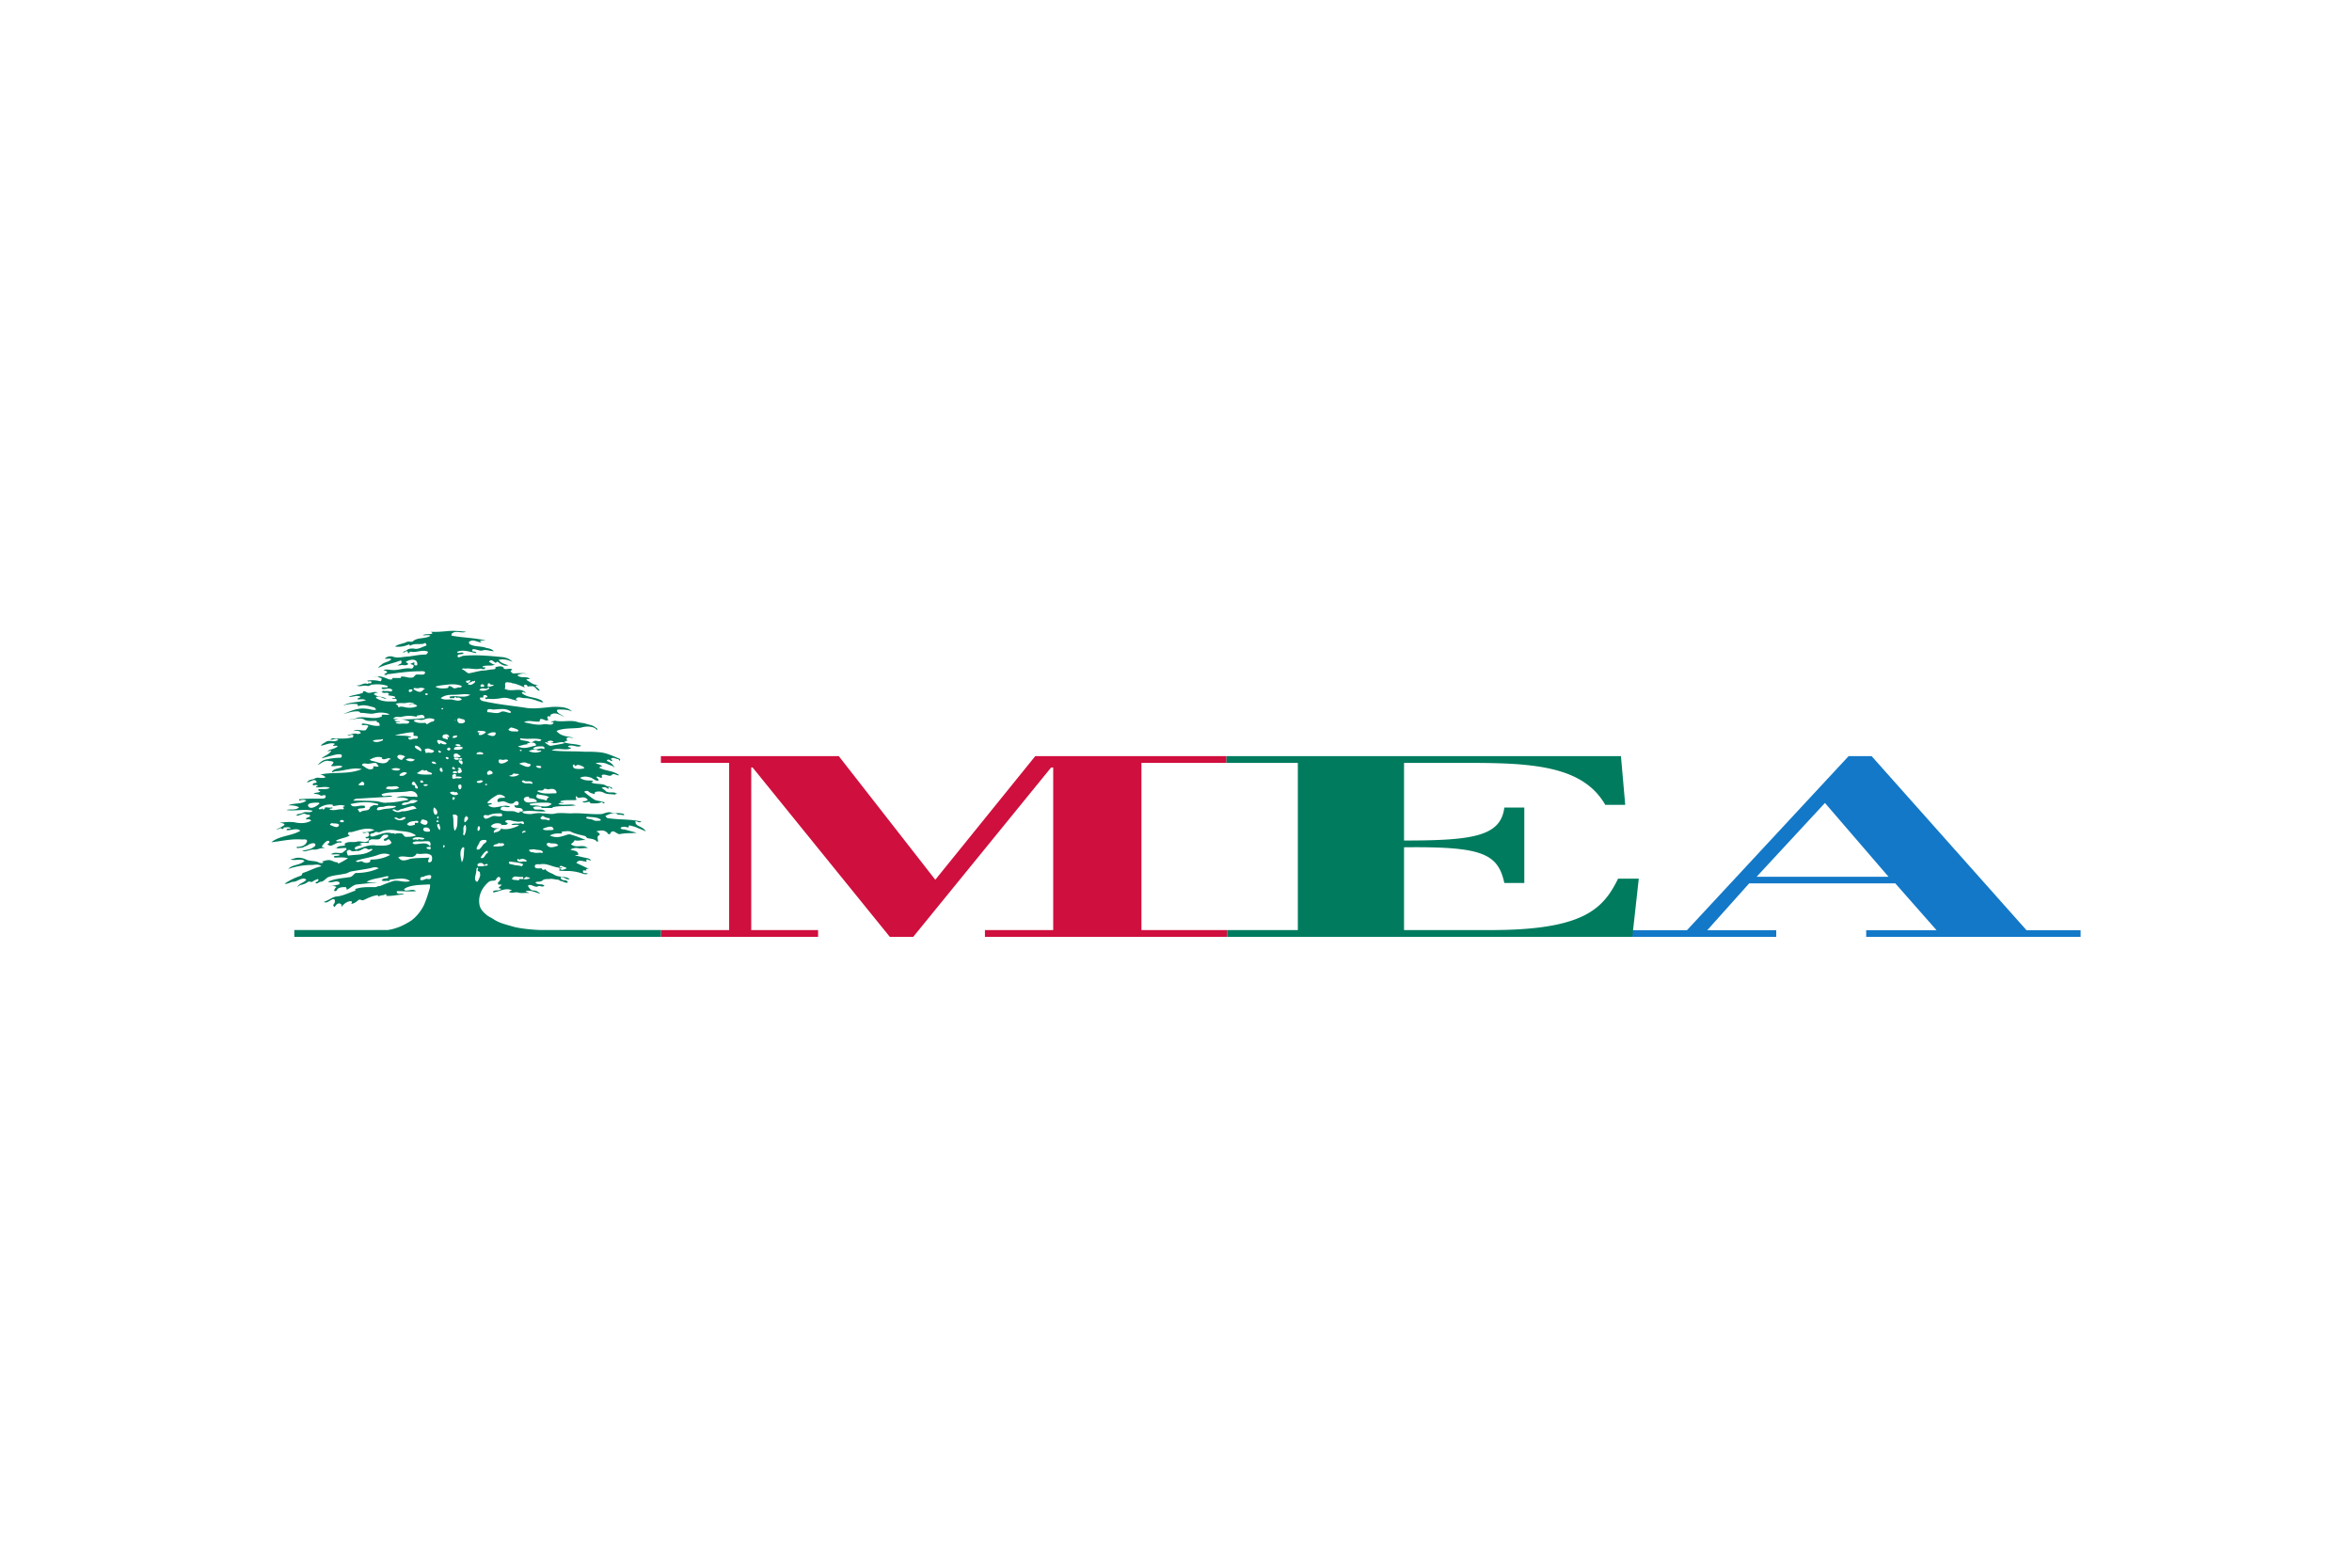 <svg xmlns="http://www.w3.org/2000/svg" height="800" width="1200" version="1.0" viewBox="-90 -25.373 780 152.237"><path d="M288.537 99.247h28.384v2.243h-80.283v-2.243h22.639V45.318h-.69L212.86 101.49h-7.775l-45.5-56.172h-.456v53.93h22.178v2.242h-52.131v-2.243h22.635V43.792h-22.635v-2.24h58.992l32.006 41.006 33.153-41.005h63.413v2.239h-28.202z" fill="#cf0f3d"/><path d="M451.28 101.488v-2.192h18.172L523.06 41.55h7.628l51.364 57.745H600v2.192h-71.11v-2.192h23.333L538.54 83.76h-48.455l-13.9 15.535h22.876v2.192zm41.273-19.92h43.744l-21.086-24.483z" fill="#1378c7"/><path d="M375.627 43.793v25.754c22.709 0 32.072-1.344 33.257-10.947h6.625v25.037h-6.625c-2.126-9.96-7.705-12.118-33.257-11.85v27.462h28.64c30.755 0 37.372-6.911 42.346-17.053h6.857l-2.131 19.292H316.933v-2.24h23.472V43.794h-23.666V41.55h130.819l1.418 16.155h-6.62c-4.971-8.616-13.959-11.936-26.022-13.195-5.908-.627-12.772-.717-20.578-.717H370.68zM89.15 99.237c-4.183-.159-7.646-.744-8.73-1.062-2.453-.736-4.859-1.181-7.055-2.738-.411-.225-.547-.307-.946-.527-.193 0-.457-.364-.65-.364-1.403-1.108-2.608-2.224-2.805-4.006-.298-2.185.438-4.246 1.762-5.896h.012a8.535 8.535 0 011.422-1.426c.612-.453 1.406-.232 2.003-.453.39 0 .6-1.337 1.398-1.12.802.45.213 1.34-.403 1.79v.666c.364.132.79.024 1.205.058-.387.651-.763.663-1 1.054 0 .217.803.217.803.434-.605.674-1.794.233-2.6.674v.45c1.995-.221 4.196-1.779 6.198-.67 0 0-.6.22-1.007.449 1.007.658 2.007 0 2.999.22 1.2.438 2.398 0 3.606.217-.197-.437-.806-.216-1.01-.666 1.607-.441 3.207.45 4.803.887-.6-.658-1.399-1.108-2.394-1.108-.605 0-1.205-.67-1.596-1.34v-.132c0-.174.027-.306.197-.306.5-.124 1.058.109 1.592.306.516.194 1.012.353 1.403.132.747-.407 1.329.352 2.045-.116h.023c.043-.043.086-.066.132-.101-.798-.891-2.2 0-2.998-1.108.798-.45 1.596 0 2.398-.67.403-.45 1.402-.45 2.192-.45 1.004-.22 2.01.23 3.003.23.197 0 .608.44.802.44.798 0 1.596.884 2.394.45 0-.217-.392-.45-.593-.67-.612 0-1.399 0-1.801-.67 0-.221 0-.45.197-.45.992 0 1.805 1.12 2.801.67-1.596-1.107-3.39-.441-5.001-1.328-.996-.67-2.394-.887-3.2-2.007-.194.45-.597.232-.794.232-.198 0-.198-.449-.395-.449-1.008 0-2.205.217-2.205-.67 0-.891 1.197-.659 1.798-.659 2.204-.449 3.998.891 6.194 1.108.213 0 .213.438.213.67 0 .438-.41.217-.608.217 1 .221 2.189.221 3.196.221 1.402 0 2.999.221 4.4.667.807.22 1.597.67 2.403.22-.608-.437-1.798.229-1.596-.887 0-.438.79 0 1.189-.22l-.201-.218c.201-.449.608-.232 1.007-.232-1.399-.655-2.801-1.329-4.203-1.995.801-1.34 2.208-.438 3.397-.438 0 0 0-.45-.201-.45.41-.67 1.007.218 1.6 0-.198-.452-.593-.452-.992-.67-1.403-.22-2.801-.67-4.2-.886.202-.442 1.197.216 1-.67-.407-1.109-1.81-.892-2.603-1.33.794-.449 1.805-.666 2.603-.449.995.229 2.2-.217 3.2 0-1.596-1.557-3.804.229-5.602-1.329.399-.445 1.003-.666 1.2-1.336 1.202.438 2.604-.22 3.794 0-1.511-.62-3.007-1.255-4.51-1.69-.093-.03-.186-.065-.283-.092-.623-.275-1.247-.116-1.867.093-.372.12-.76.279-1.131.352-1.402.45-2.805.45-4.203-.22.085-.05.19-.097.275-.132a5.659 5.659 0 012.328-.535h1.197c.403 0 0-.662.403-.662.802 0 1.794-.229 2.596 0 1.123.62 2.351.914 3.533 1.197.495.104.984.228 1.464.352.198.233.399.45.608.667 1.19.232 2.394.232 3.192 1.108.198.232.395 0 .395-.217-.19-1.035-.371-1.5.423-1.91l.178-.093c-.194-.666-.6-.883-1.205-1.104 1.402-.45 3.014-.666 4.006.89h.604c0-.452.403-.67.6-.89 1-.229 1.6.89 2.6.89 1.995-.452 3.793-.228 5.582-.452-1.379-.438-2.587-.667-3.986-1.104-.41 0-1.003 0-1.402-.454.6-.654 1.801-.437 2.394-.217.407.217.407-.887.604-.67 1.011.233 2.003.45 2.8.887.605.233 1.802.67 2.596 1.12-.794-1.774-3.393-1.557-3.393-3.115-.202-.868 1.336.608 1.952-.163-3.78-.898-7.562-.542-11.35-1.173-.202-.221-.4-.438-.593-.659 1.185-.67 2.394-1.12 3.599-.89.197.22.383.22.589.44.802 0 1.2 0 2.01.218v-.438c-1.402-.45-2.804-.22-4.199-.45-1.007-.437-2.212.23-3.204.45-3.405.22-6.799-.45-10.196-.22-1.596 0-3.2-.23-4.993 0-1.403.44-2.999 0-4.401 0-1.205-.23-2.6 0-3.8.22-.992 0-2.003 0-2.794-.45-.205-.216 0-.437.19-.437 2.603-.45 5.001.22 7.395 0-.991-.891-2.394-.45-3.59-.67-.202 0-.404-.45-.597-.667.798-.453 1.793-.224 2.588-.224.213 0 .213.224.213.441h3.792l-.201-.217c2.607-.662 5.195-.224 7.802-.662-1.805-.666-4.01.209-5.803-.45.608-.449 1.204-.449 1.793-.216-.193-.45-.991-.233-1.185-.67 1.79-.67 3.591-.218 5.389-.45 0-.438-.396-.891 0-1.329.197.438.604.659.801.659 1.205-.221 2.197-.438 3.003.67-.608.45-1.205.45-1.798.45.593.886 1.6 0 2.394.22.198 0 .198.217.198.45 1.197 0 2.595.216 3.8-.45.198 0 .6.887.992.217-1.19-.655-2.592-.438-3.595-1.108-1-.67-2.189-1.557-3.196-2.444.399-.45 1.205-.45 1.604 0 .592.45 1 .45 1.592.67.403.217.205-.67.597-.67.801-.221 1.809-.221 2.607.217 1.197.67 2.398.453 3.8.67.198 0 .198-.217.403-.438 0 .256.201.213.368.22-1.174-.995-2.65-.053-3.773-.89-.407-.45-.798-.67-1.399-1.12.798-.437 1.596-.217 2.197.45 0-.213 0-.667.193-.667.411 0 .814.667 1.21.454-.601-.891-1.6-.454-2.395-1.124-1.402-.658-3.211-.22-4.61-.887 0-.22.21-.22.407-.22.193-.218 0-.439-.198-.439-1.398 0-2.8 0-4.005-.89 1.204-.667 2.607-.446 3.796 0 .407.22 1.007.658 1.596.89.21 0 .81.221.81-.232-.206-.217-.403-.659-.81-.887.604-.655 1.402.67 2.007 0-.198-.217-.198-.438-.198-.655.992-.674 2.592.655 3.204 0 .984-.906 1.6.217 2.6 0-.849-.674-1.771-1.01-2.709-1.267-1.293-.34-2.63-.55-3.893-1.193.194-.438.6-.438.996-.438-.605-.67-1.403-.67-2.204-1.107a6.988 6.988 0 012.998 0c.806.216 1.6.658 2.41.887.39.22.786.441.999.887-.608-1.337-1.402-1.991-2.603-2.445-.202-.228 0-.449.201-.449.391-.22.802.22 1.205.45.198 0 .395-.23.198-.45-.198 0-.403-.22-.403-.22.794-.888 1.6 0 2.394 0 .197 0 .41.44.608.67 0-.23 0-.45.194-.67-2.19-.888-4.397-1.996-6.602-2.228-1.793-.217-3.59-.217-5.392-.217-3.591-.221-7.194 0-10.793-.438 2-1.12 4.4.217 6.396-.666-.201-.454-.81-.225-1.003-.674 1.402-.888 3.196.674 4.4-.217-1.793-.67-3.796-.45-5.605-1.112.33-.457.724-.539 1.131-.523-.236-.236-.659-.64-.124-1.035.604-.228 1.402.221 2.007 0-2.007-.445-4.203-.445-5.606-2.223 2.592-1.108 5.393-.67 8.197-1.108a6.69 6.69 0 014.196 0c.403.217.794.438 1.003.887.395-.67-.209-.67-.406-.887-.992-.887-2.19-.887-3.394-1.34-.79-.217-1.596-.217-2.394-.438-2.402-.887-4.808 0-7.395-.45-.407-.22-1.004.217-1.6.217.197.454.991 0 .794.454-.597 1.108-1.995.217-3.192.437-2.197.45-4.401-.22-6.598-.658 1.6-.887 3.394 0 5.2-.233-.21-.217.387-.437 0-.654.995-.667 1.789.654 2.788.217.206-.217-.39-.667-.193-1.12.193-.438.592 0 .991-.217v-.438c1.612-1.12 3.014 0 4.595.655-.787-.655-1.794-.887-2.386-1.774-.206-.438.197-.659.395-.659 1.6 0 3.196 0 4.598.659-1.6-1.55-3.99-1.55-6.198-1.55-3.192.221-6.598.891-9.79.221-4.811-.666-9.208-1.12-13.988-2.224-.214-.22-.613-.453-.613-.67 0-.89 1.008 0 1.205-.67l-.197-.22c.403-.439.991-.439 1.398 0 .202.22 0 .449-.21.449h-.394c-.198.89.806.441 1 .441 1.402.217 2.998 0 4.4-.22 1.798-.45 3.595.67 5.393.89-.198-.22-.795-.22-.597-.67.597-.89 1.798-.22 2.603-.22 1.6 0 3.192.437 4.99 1.107.403 0 .81.45 1.205.233.6 0-.198-.233-.198-.45-2.2-1.34-4.594-.89-6.601-2.448-.201-.22 0-.438.205-.438.4-.228.597.438.988.217-1.793-2.006-4.792 0-6.996-1.336.407-.67 0-1.33.213-1.778.194-.67 1.19-.217 1.991-.217.205.217.4.217.597.217 1.402.232 2.6.887 3.804 1.34.391.217-.198-.232-.198-.453 0-.217.198-.438.392-.438.402 0 .813.22.813.659.786-.221 1.596-.221 2.189 0 .6.449 1.007 1.336 1.805 1.336-.21-.666-.798-.887-1.205-1.336-.197-.221 0-.438.194-.438h1.011c-.604 0-1.011-.221-1.402-.221-1.209-.217-2.003-1.12-3.003-1.557.198-.45.806-.217 1.197-.45-1.197-.887-2.998 0-4.195-1.108 1.197-.666 2.204-.666 3.41-.45-1.415-.433-2.604-.216-4.007-.216-.592.217-1.197 0-1.6-.67-.197-.438.795-.221.403-.659-.813-.45-1.805.221-2.804-.228l.197-.221c-.991-.891-1.999-.442-2.994-.221.6.442-.202.442-.202.67-1.398 0-2.8.438-4.187.438-1.414.22-3.014.674-4.2.891-.806 0-1.402-1.108-2.41-1.329.202-.45.81-.228 1.201-.228 1.6-.221 3.406.449 5.002 0 .407 0 1.398.666 1.596-.442-.391 0-.794.22-.996-.22 1.39-.667 2.805 0 4.196-.667-.798 0-1.391-.67-2.003-.891.612-1.104 1.406-.229 2.003.22.39.233.6-.449.995-.22 1.008.89 2.197 1.557 3.402 1.108-1.205-.434-2.394-.655-3.196-1.774 1.596-.438 3.196 0 4.594.666-.794-.883-1.797-1.337-2.998-1.557-4.595-.45-8.996-.888-13.393-.45-.402 0-1.6.903-1.797.233-.198-1.12 1.395-.454 1.991-1.12-.786-.655-1.793.45-2.189-.438 1.995-.89 4.196 0 6.392.438-.193-.887-1.204-.22-1.402-.887 0-.22.198-.442.41-.442.992 0 2.19.674 2.995.442 1.193-.442 2.596.232 3.793.232-.806-.902-1.798-.902-2.6-1.123-1.793-.67-3.792-.217-5.586-1.325l.194-.232c-.194 0-.391-.217-.391-.217 1.383-1.558 3.192.217 4.59 0-.407 0-.6-.221-.806-.438.613-.453 1.205 0 1.802-.233C67.368 2.3 63.76 2.3 59.976 1.63c-.403 0-.205-.438-.205-.658 1.402-1.337 3.204 0 4.8-.67C62.576.08 60.368-.115 58.373.08c-1.806.166-3.611.333-5.412.217.003 0 .007.003.011.003 0 .221.798.454.194.67-.992.221-1.991 0-2.983.438.794.221 1.798-.217 2.592.221-1.798 1.12-4.204.45-5.803 1.79-.392.438-1.403 0-1.992.217-1.2.67-2.8.67-4.001 1.561 1.596.217 2.994 0 4.59-.674.213 0 .41.438.41.438 1.403-.887 2.79-.438 4.386-.655.213-.232.612 0 .612-.45.198.45.806.888.198 1.105-1.403.453-2.604 1.34-3.99.89-.605 0-1.205 0-1.81.23-.395.22-.798.673-1.402.673.198.217-.794.434-.194.434.392 0 .605-.434 1.201-.434.395 0 .198.884.59.655.212-.438.805-.655 1.01-.438 1.79.217 3.785-.89 5.4 0 0 0-.406.887-.805.887-1.995 0-3.99.438-5.8.67-1.596 0-3.397.67-5.194 0-1.004-.232-1.794 0-2.6.67.806.222 1.596-.232 2.204.222-.802.883-2.006.883-2.998 1.557-.41.434-1 .655-1.402 1.325 2.394-1.108 5-1.546 7.403-2.448.39-.217.592.902 0 1.123-.341 0-.67.45-1 .476.728.105 1.457-.244 2.185-.042.41 0 1.205 0 1.402-.434 0-.22-.6-.453-.798-.674 1.205-.883 3.994-1.337 3.793.89 0 .439-.593.218-.79.218-.395-.217 0-.655-.198-.887-.41-.221-.802.453-1.205.232 0 .655 1.205.221 1.008 1.104-.213.221-.407.663-.605.663-2.41-.442-4.4.666-6.597.449-.806 0-2.204-.45-2.8.217.398 0 .99 0 1.204.45 0 .441-.806.441-1.007.89.201 0 .399 0 .596.217.41-.45 1.007-.45 1.403-.45 3.196-.433 6.403-.886 9.6-.886.6 0 1.998-.221 1.998.453-.201 1.104-1.797.434-3.006.666-.391.217-.786.887-1 .887-1.402.438-2.587-.449-3.99-.22 0 .22 0 .441-.193.441h-2.805l.198.217c-.198.45-.802.233-1.198.233-1.603-.67-3.196-1.34-5-.891.402 0 1.01-.229 1.402 0 .402.22.592.441.991.441.41.217 0 1.104-.193 1.104-1.596-.437-2.999-.437-4.401-.217.41.67 1.205-.22 1.402.454 0 .883-.992 0-1.205.666-1.189-.666-2.394.655-3.784.438 1.197.67 2.398-.221 3.784.217.407 0 .802-.217 1.205-.438 1.81-.217 3.603-.217 5.4.438 0 0 0 .453-.197.453h-1.6c-.21 0-.21.438-.21.438 1.202.453 2.406-.67 3.604.453-.198.213-.396.666-.802.438-.795-.225-1.6 0-2.394-.225 0 .453-.609.225-.407.453.604.438 1.398.217 2.006.217 0 .221.795.221.194.67a.292.292 0 01-.194.097c.756.314 1.662.16 2.395.562.209.229 0 .45-.202.45h-.794c.403.67 1.402-.221 1.6.67 0 .22-.198.437-.395.437-2.205 0-4.401.233-6.408-1.108-.193-.22 0-.449.213-.449 1.19-.22 1.992.67 3.18.67-1.188-.89-2.998-.441-4.19-1.55.402-.449.797-.449 1.402-.449-1.201-.67-2.2.221-3.406 0-.592-.217-.991-.67-1.596-.445v.445c-1.6.67-3.2.67-4.796 1.329 1.399.229 2.608-.659 3.998 0-.193.45-1 .229-1 .887 1 0 1.798-.217 2.802.233-2.406.887-5.207.437-7.593 1.778 1.6-.454 2.998-.67 4.594-.454.395 0 .198.67.395.67 2.007-.67 3.603 0 5.4.45.202.22.404.438.597.67-.991.438-2.196-.232-3.196-.232-2.8-.438-5.195.67-7.79 1.778 1.6-.438 3.39-1.108 5.187-.887.21 0 .604.666.798.45 1.402 0 2.805.437 4.203.216 1.805-.434 3.398-.434 5.195.22-.79.45-1.797 0-2.6.233 0 0 0 .438.21.438-2.603 1.337-5.203 0-8.004.453-1.193.434-2.196.667-3.39.667 1.79.217 3.797-.903 5.397 0 .992.654 2.588.437 3.99.437.213 0 .213.217.213.45.794 0 .794.438.984 1.108-1.995.437-3.785-.67-5.795-.67-.198 0-.198.453-.198.453.806.217 1.6-.233 2.208.438-.41.449-.608 1.107-1.01 1.336-1.403.22-2.596-.45-3.999.22 1.012 0 2.209-.22 2.402.667.194.442-.604 0-.802.442-1.193-.659-2.394.217-3.595.217.593.453 1.201-.217 1.798 0 .197 0 .197.232.197.453-.197.217-.197.445-.39.445-.613 0-1.206.221-1.806.221-1.596.221-3.39 0-4.99 0 0 .438-.604.221-.406.438.801.233 1.793-.659 2.595 0-1.197 1.12-2.793 0-3.998.67-.596.45-1.398.67-1.793 1.34 1.596-.22 2.998-1.111 4.594-.67 0 .45-.597.45-.597.67.4.218 1.205-.22 1.596.218-.999.89-2.397.89-3.39 1.557.597.22 1.4-.438 1.19 0-.593 1.108-2.196 1.561-3.2 2.448.806-.22 1.6-.453 2.41-.67 1.2-.217 2.6-.887 3.982-.67.608.232.41.887 0 1.12-1.79 0-3.39.22-5.187.658-.794.22-1.801.903-2.406 1.778 1.201-.658 2.406-1.778 3.808-1.329.396 0 1.197 0 1.391.454 0 .433-.995 1.104-.798 1.104 1.201.441 2.603-.45 3.8.22-.91.818-2.65.512-3.409 1.631-.07.105-.135.233-.182.36.376-.127.744-.263 1.116-.36.229-.034.445-.073.682-.073 2.8-.221 5.388-1.337 8.19-.67a13.61 13.61 0 01-2.403.743c-3.811.833-7.705.229-11.486 1.085.694-.035 1.298.341 1.895.837-1.201.67-2.604-.217-3.595.45-.806.437-1.992.22-2.6 1.328 1.197-.22 2.6-1.55 3.196-.22.198.673-1.596 0-1.19 1.107 0 .233 1.19-.434 1.585.233 0 .217-.589 0-.589.437 1.597.217 3.193-.437 4.595.217-1.205.67-2.603.237-3.796.45v.441c.197.229.798 0 .6.229-.403.67-1.604.22-2.212.89.813 0 1.402 0 2.212.439.391.449 1.596-.438 1.794.228.197 1.108-1.403.891-2.197.891-2.204 0-4.4 0-6.601.217v.453c.802-.232 1.596-.453 2.398 0-1.794 1.325-3.983.655-5.997 1.554 1.205 0 2.41 0 3.599.662-1.19 1.116-2.79.446-4.192.887 2.79.45 5.788-.441 8.589.229 0 .442-.4.22-.597.442-.802.217-1.6-.221-2.402.217-.596.228-1.189.449-1.793.449-.206.22-.403.438-.794.438 1.189.453 2.192-.887 3.39-.438.6.438 1.6 0 1.402.67 0 .438-1 .22-1.403 1.108.6 0 1.403-.22 1.798.434-1.6.89-3.196.89-4.796.674-1.794-.438-3.8-.22-5.594 0 .589.217 1.2 0 1.596.67-.798.667-1.798 1.104-2.8 1.558.603 0 1.002-.221 1.401-.454.194 0 .6.454 1.004.233 0-.233 0-.45.194-.45.805 0 1.603-.22 2.208.217-.411.454-1.205-.217-1.403.67 1.403.221 3.394-.887 4.599.221-1.159.694-2.43 1.085-3.723 1.426-2.053.554-4.157.995-5.877 2.36.604 0 1.596-.233 2.003-.233 2.805-.438 5.392-.876 8.193-.659.593 0 1.798-.217 1.6.659-.403 1.34-1.801 1.786-3.401 1.786 0 0 0 .441.197.441.81-.217 1.604 0 2.197-.441.604-.229 1.205-.446 1.81-.888.592-.228 1.204-.445 1.797-.228.197.228.197.45.197.67-1.197 1.337-2.797 1.337-4.397 1.774 1.197.454 2.402-.437 3.789-.437 1.205.22 2.212-.667 3.607-.45-.198-.441-1.004-.217-.802-.67.406-.659 1.809-2.433 2.405-1.557.396.453-.81.898-.596.898 1.398 1.558 2.785-1.115 4.594-.445v-.453c-.604-.217-1.205.232-1.809-.217 1.403-.891 3.212-.891 4.61-1.778.097 0-.042-.05-.217-.132-.174-.093-.383-.194-.383-.306 0-.891.786-.67 1.193-.67 2.603-.67 5.195-1.778 7.597-.67-1.403.449-2.6.887-4.002.67.608.883 2.01-.67 2.204.67a.756.756 0 01.02.306c-.078.484-.71.763-1.225.585.206 1.104 1.403 0 1.205.666 0 .217-.407.876-.604.876-.992.453-2.197-.217-3.196 0-1.403.453-2.805-.217-4.203.67-.198.228 0 .45.213.45-1.008.666-2.205 0-2.999 1.107h-.608c1.402.229 2.6-.217 3.998 0l-.198.229.198.22c-.604.221-.996.892-1.596 1.109-1.205.22-2.402-.438-3.603.449 1.003.22 2.007-.229 2.999.22-.6.438-1.403.222-1.996.438 0 .233 0 .45.198.45 1.402 0 3.002-.217 4.405.22-1.011.67-2.2 1.337-3.208 1.775 0 0-.198-.438-.391-.438-.806 0-1.403-.45-2.204-.666-.992-.217-2 .217-3.003.45.202 0 .608 0 .608.216-.197.438-.801.221-1.204.221-1.399-.887-2.999-.438-4.401-1.104-1.395-.674-2.999-.891-4.393-.236 0 0-1.004 0-.597.236 1.403.434 3.196-.453 4.401.434-1.6 1.553-4.006 1.12-5.408 2.665 2.607-.887 5.195-1.329 7.802-1.329 1 0 2.2-.45 3.192.442-2.192.45-3.99 1.557-6.194 2.224-.198.22-.198.67-.597.89-2.006.667-3.804 1.558-5.4 2.662 1.003.232 2.007-.65 2.998-.65 1.197 0 2.999-1.79 4.196-.675-.674.95-2.1 1.085-2.747 2.084-.112.17-.186.364-.252.585.117-.255.291-.43.492-.585.167-.112.341-.209.516-.306.991-.22 1.793-.453 2.591-1.104.407-.232 1 .217 1.399 0 .604-.453 1.208-.674 1.797-.902.21 0 .21.228.21.449-.21.453-.799.453-1.004.887.597.45 1.201-.434 1.802-.434.999 0 1.793-1.344 2.603-1.573 1.793-.658 3.591-.658 5.385-1.108.604 0 1.204-.437 1.797-.666 2.208-.442 4.203-.659 6.404-1.108 1.007-.22 2.003-.67 2.998 0-2.398 1.108-4.99 1.554-7.593 1.554-.608.22-1.003 1.111-1.809 1.328-2.592.45-4.99.45-7.384 1.573 1.201.65 2.588-.674 3.793.217 0 .217 0 .666-.198.666-.883.272-1.685.38-2.518.527-.48.097-.968.194-1.487.364 1.007-.232 2.2-.67 3.211 0-.407.221-.608.655-.806 1.108 0 .221.4.221.593.221.41-.22.41-.674.802-.89.794-.439 1.608-.439 2.41-.439.193 0 .39.438.39.888.702-.264 1.341-.826 2.015-1.252.492-.294 1.008-.527 1.585-.527 2.204-.232 4.195-.449 6.407-.666-1.204-.217-2.212.217-3.409-.217 2.007-1.123 4.203-1.123 6.392-1.79.41 0 1.007-.22.802.217-.194.9-1.596 0-2.2 1.12.802.453 1.596 0 2.405.22.194 0 .194-.44.396-.44 2.204-.23 4.792-.9 6.6.44-1.808.667-3.8-.44-5.593 0-1.426.485-2.75.958-4.331 1.655l-.442.004c-.337.104-.678.228-1.026.348h-1.403c-1.797 0-3.599 0-5.392.655 0 0 0 .453.197.453-1.995.67-4.195 1.775-6.194 1.995-1.403 0-2.797 1.34-4.401 1.779.992.666 1.801-.438 2.998-.891.194 0 .4 0 .597.22.201.67 0 1.12-.403 1.573-.194.434.205.655.403.876.395-.876 1.402-1.778 2.204-.876.198.217 0 .655 0 .876.798-1.112 1.995-2 3.196-2 .403 0 .403.67 0 .888.992 0 1.806-.666 2.592-1.337.604-.22 1.2.45 1.81 0 1.401-.658 2.8-1.328 4.384-1.541.21 0 .21.213.21.433.592-.22 1.193-.433 1.797-.433.198-.221.597 0 .597-.454 0 .233.805.233.197.667 2.007.22 4.002-.434 5.997-.434-.794-.67-1.794.22-2.39-.67 0-.221 0-.45.194-.45 2.002 0 4.203.229 6.194 0-1-.89-2.402 0-3.587-.22-.213 0-.213-.221-.41-.454a7.812 7.812 0 011.006-.566c2.332-.918 5.366-.82 7.4-.98.24 0 .263.248.24.527-.02.194-.047.403-.047.585-.592 1.995-1.2 3.99-1.995 5.78-1 1.995-2.402 3.773-4.203 5.114-2.402 1.553-4.935 2.727-7.825 3.134l-30.942-.008c0 .612-.011 2.045 0 2.258h121.568v-2.254zm7.404-21.144c.391.232.996.232 1.402.67-.6.217-1.6.887-2.196.217-.198-.438.794 0 .596-.438-.205-.217-.794.221-.794-.217.198-.457.636-.426.992-.232m8.201-16.441c1.387.217 2.983 0 4.385.887.21.217 0 .434-.197.434-.798 0-1.476.19-2.2-.217-.799-.438-1.597-.217-2.398-.666.201-.221.201-.438.41-.438m-4.4-17.344c.197 0 .24.744.6.45.798-.67 1.596 0 2.402.22 0 .221.79.438.193.667-1 .22-2.006.22-2.998 0-.395-.229-1-1.116-.198-1.337M12.191 58.084c-.395-1.108 2.205-1.108 3.406-1.108.197 0 .197.233.395.233-1 1.104-3.196 2.215-3.8.875m10.2 6.45c-.404 1.12-2 .233-2.999-.217.198-.453.806-.67 1-.453.797 0 2.23.027 1.998.67m1.6-1.108c-.403 0-1.204.221-1.204-.217-.198-.453.801-.67 1.204-.236zm0-4.672c0 .229 0 .45-.197.45-1.608-.221-3.003.67-4.599 0 .396-.221.593-.45 1.004-.221v-.446c-.806.217-1.6 0-2.406 0 0 .446-.201.446-.399.667-.395.22-.395-.221-.604-.45 0 .229 0 .45-.202.45-.193-.45-.391.22-.596 0-.198-.221-.395-.221-.198-.45 1.402-.88 2.805-1.329 4.405-1.108.193 0 .193.229.193.438 1.403 0 2.588-.659 3.99 0-.197.229-.39.229-.588.229-.206.224 0 .224.197.441m47.576 19.114c-.407 0-.802.225-.995-.217 0 .217 0 .442-.206.442H68.57c-.21 0-.21-.442-.21-.659.21-.232.605-.449 1.008-.449.6 0 .802.217 1.205.666.39-.217.786-.45 1.197-.217 0 .217-.202.434-.202.434M68.162 50.31v-.438c.604 0 1.398-.67 2.007 0-.609.667-1.205.667-2.007.438m.802 15.782c-.198.221-.395.45-.604 0 0-.437 0-1.107.406-1.324.395 0 .6.887.198 1.324m0 4.227c.197-.891 1.205-1.112 2.196-.891.198 0 .198.22.198.438-.198.453-.678.55-.992.898-.592.659-1.205 2-2.006 1.779-.795-.221.209-1.337.604-2.224m2.805 3.332c0 .22-.264.061-.411.22-.593.67-.992 2.01-1.991 1.337.6-.887 1.205-1.774 1.99-2.228.21 0 .412 0 .412.233zm-.806-11.332c-.391-.228-.926-.813-.391-1.12.39-.216.995 0 1.39 0 1.403-.658 2.801-.658 4.204-.658.197 0 .197.22.39.442 0 .217 0 .45-.193.45-1.205.437-2.402-.45-3.409.22-.589.217-1.185.666-1.991.666m5.594 9.104c-.996 0-2.003.229-2.99 0 .394-.887 1.394-.438 1.797-1.104.588.445 1.402-.22 1.793.445.198.442-.391.442-.6.659m2.2 5.563c0-.22 0-.438.194-.438.213 0 .213-.039.41 0 1.403.217 2.801.217 4.192.887-.19.217-.395.659-.596.659-1.201-.442-2.193-.225-3.193-.659-.205 0-.813 0-1.007-.449m4.606 5.33h-1.2c0 .23 0 .45-.198.45-.806-.22-1.596 0-2.2-.45.604-1.328 1.793-.67 2.99-.67.202 0 .608-.217.798.229 0 .22 0 .442-.19.442m11.789-11.11c-1.201.445-3.003 1.115-3.793-.222-.41-.45.612-.755.79-.666 1.004.445 2.209-.22 3.003.887m-1.6-5.551c.197.437-.597.437-1.201.437-.794 0-1.794.221-2.394-.437 1.205-.45 3.196-1.337 3.595 0m-3.398-4.223c.597.438 1.205.659 1.802.659.193 0 .395.228.395.45-.202.433-.616.317-.794.216-.806-.438-1.798.217-2.402-.666.407-.221.604-.891 1-.659m-4.402 11.11c.597 0 1.194-.166 1.806 0 .798.221 1.79 0 2.398.67.197.222 0 .439-.198.439-1.007-.217-2.003.22-2.998-.217-.41 0-.802 0-1.205-.454-.194-.217 0-.437.197-.437m0 9.553c-.786.22-1.402.45-2.2.22.407-.22.798-.887 1.201-.67.41.229.802 0 1 .45m-1.403-5.548c-.798-.232-1.596.217-2.189 0-.197-.232-.604 0-.604-.45 0-.216 0-.216.198-.452.209-.217.279.472.608.236.593-.453 1.596-.236 2.192.217.198.217 0 .45-.205.45m0-10.007c0 .438-.589 0-.798.438-.19.224-.395 0-.395-.217.205-.221.349-.45.802-.45.194 0 .391.229.391.229m-.988-3.332c.19 0 .19.217.4.438 0 .217 0 .453-.21.453-.395 0-.798-.453-1.19-.236-1.003.236-1.994-.217-2.804.453.81.217 1.801-.217 2.603.217-1.793.887-4.001 1.557-5.799 1.12a2.79 2.79 0 00-.418-.113c.05.086.104.213.22.334-.604.437-1.007.887-1.793.887-.21 0-.21.217-.41.217-.202 0-.202-.217-.202-.438.36-.79 1.042-.876 1.762-1.054-.976-.07-1.987.136-2.75-.72.988-1.12 2.386-1.12 3.591-.667-.197.217-.197.217-.41.434.813-.434 2.006.233 2.409-.67.198-.217-.794-.217-.794-.655 0-.236.593-.453.992-.453.802 0 1.809.453 2.599.453.806.217 1.399 0 2.204 0m-.608-3.114c0-.221-.197-.221-.391-.221 0 .22 0 .438-.202.438-.604 0-1.003-.217-1.596-.438-1.615-.221-3.211.22-4.614-.67.411-1.779 2.007-.221 3.212-.891-2.398-1.104-5.203 1.34-7.202-.438-.193-.229.81-.229 1.205-.45-.395-.449-.76-.216-1.205-.216-.193 0-.193-.233-.395-.233.996-1.108 2-1.778 3.196-2.444.6-.438 2.003-.221 2.805.666-.802.453-2.007-.217-2.607.89 0 .233 0 .671.197.671.616 0 1.205-.22 1.802-.22 1.2.22 1.99 1.107 3.196.67.41-.233.805-.888 1.402-.67.604.22.604 1.107 0 1.336h-.992c.198 1.55 2.19.209 2.797 1.55.19.449-.406.449-.608.67m-7.391-17.123c.197-.442.612-.333 1-.221.793.22 1.595-.438 2.196.22-.798.9-3.402 1.787-3.196 0m9.39-5.55c1-.442 2.805-.67 3.002.449.194.22-.77.317-1.193.438-1.596.449-3.2.89-4.807 0 1-.217 2.006-.667 3.211-.667zm3.196 17.11c0-.22.213-.22.407-.437 0 .217.197.182.395.217 1.205.22 2.41.22 3.397.887-.79.22-.592.453-.987 1.123-1.008-.67-2.608-.232-3.406-1.34 0-.22.407-.22.6-.22-.193 0-.406 0-.406-.23m-.194-9.553c0-.22.407-.22.6-.22.198 0 1.6 0 .993.658-.388.229-1.186 0-1.593-.438m-2.394-5.113c.988-.438 2.03-.752 2.995-.217.395.217.798-.22 1.205.217-1.205.67-2.801.67-4.2 0m-.608 4.006c.41.216 1.402.216 1.205.658-.597 1.337-2.596 0-3.797-.442.795-.433 1.883-.62 2.592-.216m-2.39-4.223c0-.22.391-.22.593-.22v.437c-.202 0-.593 0-.593-.217m-.202 7.996c-1.003.67-2.204.887-3.405.45.605-.218 1.201-.218 1.612-.892.592.442 1.189 0 1.793.442m.996 2.444c-.201-.217 0-.438.205-.438.19 0 .233-.135.4 0 .793.659 1.99-.232 2.8.659 0 .229 0 .453-.213.453-.988-.453-2.196.213-3.192-.674m.604 6c-.209-.437.225-1.107 1.403-1.107.197 0 .197.217.39.217l-.193.22c.794.233 1.794 0 2.588.903.213.217 0 .438-.194.438-1.406 0-3.405.666-3.994-.67m3.394 1.786c-.395 0-1.197.209-1.6-.45 1.801-.449 3.599-.449 5.392-.449.609 0 1.403 0 2.007.45-1.793 1.557-3.8.449-5.8.449m7.396-4.451c0 .217 0 .45-.193.45-2.007 0-4.204.437-6.195-.671.589-.67 1.596.22 2.197-.67.39-.45 1.092.197 1.79 0 .805-.213 2.01-.213 2.401.89M91.956 36.98c-.206 0-.4 0-.4-.229a1.68 1.68 0 011.996 0c-.198.45-.597.229-1.004.229 1.612.89 3.406-.666 4.808.22-1.402.442-2.816.54-4.4.892-1 .217-1.4-.67-2.205-.891.41-.667.806.22 1.205-.221m-1.399 1.778c0 .225 0 .442-.197.442-1.205-.67-2.41.666-3.6-.217.799-.674 1.771-.674 2.802-.674.395 0 .798 0 .995.449m-7.802-3.115c2.41.438 4.602-.22 6.807.438-.6 1.12-1.612 0-2.406.453-.395.217-1 .667-1.403.446-.999-.666-2.2-.446-3.195-.899-.194-.217 0-.438.197-.438m-2.99-3.552c.801.217 1.595.438 2.2.887-.21.22-.21.442-.407.442-.992-.221-2.196.228-2.998-.67.39-.221.592-.833 1.204-.66m-6.198-6c1.995 0 4.002-.67 5.796.659.197.232 0 .45-.198.45-1.003 0-2.204-.888-3.212-.218-1.189.655-2.785 0-4.183 0-.202 0-.202-.453-.202-.67.593-.67 1.387-.22 2-.22m0 7.557c.394 0 .987 0 .805.438-.21 1.336-2.007.67-2.805.22.593-.22 1.205-.658 2-.658m-1.004 12.668c.209.22.604.22.802.655 0 .232 0 .453-.198.453-.604.22-1.422.6-1.6 0-.21-.67.593-1.108.996-1.108m-.996 4.66l-.21.221h-.394c-.198-.22 0-.434.197-.434.198 0 .407 0 .407.213m.395-33.563c.198 0 .469-.059.6.232.21.438 1.004 0 1.198.438-.593.217-1.6.67-2.193.217.395-.217 0-.655.395-.887m-1.596.449c.206.22.4.438 0 .659-.399 0-1 .232-1-.221-.205-.438.679-.79 1-.438m.992 1.329c.21 0 .41-.221.604-.438.198 0 .403.217.198.438-.802.666-2.193.89-3.196.453.596-.891 1.577-.453 2.394-.453M69.56 33.198c.609 0 1.205 0 1.6.45-.588.437-1.386 1.107-2.196.875-.198 0-.198-.217-.198-.438l.395-.438c-.197 0-.801.217-.801-.228.209-.442.801-.221 1.2-.221m.609 7.337c.197.22 0 .438-.202.438H68.36c-.198 0-.198-.217-.396-.217.396-.67 1.596-.67 2.205-.22m-2.801-24.012c.197 0 .197.217.197.454-.592.666-1.6 1.32-2.401.666.41-.666.999-.45 1.398-.903.198-.217.604.237.806-.217m-2.6 0h.396c.213 0 .801-.437.801 0-.197.454-.801 1.12-1.394.454 0-.237 0-.454.197-.454m-6.593 1.337c1.801-.217 3.397-.217 4.99.438-.19.67-.787.453-1.197.453-.6.217-1.19.438-1.6.217-.597-.45-1.004-.67-1.596-.67 0 .453-.206.67-.4.67-1.402.22-2.796.22-3.997-.45 1.2-.437 2.595-.51 3.8-.658m.391 17.781c0 .221-.193.438-.193.438-.593-.438-1.798-.217-1.6-1.104 0-.453.596-.67 1.2-.67.593 0 .799.45.992.67 0 .445-.592.217-.79.217l.391.45m-2.189-9.786c0-.217.593-.438.593 0 0 .232-.593.232-.593 0M57.973 37.2c.202.22 0 .441-.193.441-.605 0-1.007 0-1.616-.441l-.39.441c-.404-.22-.795-.662-.795-1.108 0-.453.612-.329.992-.22.802.22 1.398.437 2.002.887m-2.603 2.886c0-.221 0-.438.206-.438.197 0 .112.217.395.217.193 0 .193.22.406.22-.406.45-.604.45-1.007 0m-.197 22.233c-.194 0-.194-.228-.194-.45 0-.216.194-.216.194-.437.403.22.403.659 0 .887m-1-32.893c-.205.217-.403.654-.596.654-.802 0-1.403.67-2.003.891-.202 0-.202-.437-.597-.437-1.205 0-2.607.217-3.792-.67.991-.888 2.196 0 3.393-.438.996-.45 2.394-.667 3.595 0M43.28 59.839c-1.089.562-2.329.283-3.158-.453.396-.45 1 0 1.403.22.794.175 1.329-.627 1.921-.519 1.058-.457 2.139-.666 3.332-1.003.604 0 1 .453 1.398.899-1.696.186-3.242 1.01-4.896.856m1.297 2.25c-1.197 1.12-2.8.884-3.8 0 .41-.437 1 0 1.402.23 1 .22 1.6-1.12 2.398-.23m-8.394-2.665c-.396 0-1.19.229-1.19-.22.182-1.12 1.585-.667 2.387-.891 1.204-.438 2.165-.229 3.599-.229.209 0 .209.229.406.229-1.6.89-3.409.441-5.202 1.111m11.002-8.228c-.213 0-.605-.22-.605-.434 0-.453.392-.89.802-.674.395.45.794 1.108 1.19 1.778 0 .217 0 .454-.202.454-.399 0-.593-.237-.79-.454v-.437c0-.233-.198-.233-.395-.233m-6.408-21.554c1.6-.667 3.394-.217 5.005.437-.213.891-1.007.67-1.809.67-.992 0-1.794.221-2.785-.216.395-.454.991-.221 1.6-.454-.609-.217-1.403.233-2.01-.437m6.194 4.005c.41.217 0 .876.213 1.108.395.221 1.139-.12 1.386.438.198.45-.395.45-.6.67-.786-.442-1.991.67-2.402 0-.589-.887.41-.22.806-.67-1.798-.67-3.587-.217-5.396-.67 2.002-.217 4.001-.876 5.993-.876m2.8 6.001c0 .217-.24.34-.39.217-.613-.438-1.411-.666-1.802-1.337 0-.22 0-.437.197-.437.794 0 1.802.666 1.995 1.557m-7.995 1.995c.402-.887 1.603-.438 2.607 0-.41.45-.802.67-1.004 1.108-.592.22-1.797-.659-1.603-1.108m3.203 5.56c-.596.44-.968.89-1.6.89h-.592c-.213 0-.411-.217-.213-.45.604-.673 1.809-1.107 2.405-.44m-.403-4.452c.798-.659 2.003-.438 3.003 0-1 .903-2.205.45-3.003 0m3.994 13.57c-.6.438-1.189.888-1.99.888-1.206 0-2.197.875-3.402.437.6-1.108 1.801-.437 2.603-1.108.593-.67 1.798-.45 2.79-.217m-.202 6.652c0 .236.81.236.201.674-.395.217-.991-.267-.991.217v.453c-.802.217-2.01.667-2.6-.217 1-1.127 2.205-.89 3.39-1.127m2.406 5.784c-.593 1.108-1.798-.217-2.406.67-.399-.67-1.185.22-1.592-.438 1-.899 2.8-.45 3.998-.232m-.593-18.448c-.213 0-.604.229-.802-.22 0-.218 0-.439.198-.439.193 0 .251-.154.39 0 .214.221.807.438.214.659m1.798.887c-.609.233-1.004.45-1.616 0 .612-.434 1.007-.434 1.616 0M50.183 62.54c.593.217 1.751.205 1.6 1.108-.21 1.12-1.6.67-2.402 0 .198-.438.391-1.108.802-1.108m2.197 3.115c.193.22.395.887 0 .887-.806.22-2.015 0-2.015-.666 0-.891 1.503-.795 2.015-.221m-2.801 4.21c.786 0 1.995-.216 2.8 0 .396.233.593 1.12.194 1.558-1.2-1.557-3.18-.659-4.993-.659-.395 0-.608-.228-.802-.445.802-.67 1.991-.453 2.8-.453m3.197 1.786c0 .224.197.67-.202.89-.193 0-.399-.22-.79-.22-.21 0-.21-.229-.41-.446.41-.224 1.007-.224 1.402-.224m-4.599-24.449c.802-.232 1.833-1.515 2.402-.887.198.22.794-.229.996 0 .407.655 1 .438 1.592.887.217.221 0 .442-.194.442-1.6 0-3.2.232-4.796-.442m3.196-6.667c-.395 0-.197-.887-.596-1.108.596-.445 1.267-.523 1.797-.228.4.228 1.004.228 1.395.666-.585 1.108-1.794.22-2.596.67m.202-19.788c.209 0 .209.229.407.229-.407.441-.806.441-1.004 0 0-.229.395-.229.597-.229m-4.192-1.778c.589 0 .984.17 1.596 0 .794-.217 1.387 0 2 .22-.613.23-.795.667-1.206.892-.794.445-1.801-.225-2.587-.663 0-.228 0-.45.197-.45m-1.6.45h.798c.198 0 .198.225.198.438-.403.453-1.209.709-1.209 0 0-.213.213-.438.213-.438m-.802 4.444c.802-.217 1.6 0 2.402.22-.604.45-1.205 0-1.813.45 1.011 0 2.01-.67 2.801.438-1.398.67-2.995.67-4.59.228-.601 0-.992-.228-1.6.221-.202-.666-.403-.887-.992-1.12 1.189-.654 2.61-.108 3.792-.437m-1.801 4.66a9.672 9.672 0 014.997 0c0-.217 0-.438.194-.438.81 0 1.995-.67 2.406.438.201.67-.593.453-.806.453-3.192.45-6.388.45-9.584.217.802-1.108 1.793-.434 2.793-.67m-.391 17.344c-.411.449-.81.449-1.403.449-.608 0-1.204-.229-1.6-.45.992-.449 1.992-.449 3.003 0m-.411 6.218c-1.19.67-2.998.67-4.4.237.41-.891.98-.674 1.6-.674 1.003 0 2.006-.45 2.8.437m-5.392-16.22v.45c-1.008.437-2.205.887-3.394.22.996-.67 2.196-.22 3.394-.67m-.198 6.23l-.21.22c1.004.887 2.201-.67 3 .217 0 .221-.504.027-.594.221-.81 1.778-3.006 1.12-4.396.666-.605-.217-1.403-.217-2.003-.666 1.205-.659 2.8-1.325 4.203-.659m-6.404 1.995c.605-.216.973 0 1.596 0 1.008 0 1.81-.433 2.801-.216.213.216.395.658.802.887-.407.658-1.197 0-1.793.22v.667c-1.403.89-2.608-.446-3.805-1.116.198-.22.198-.442.4-.442m-.4 6.001c.4-.217.609.221.806.45 0 .224 0 .658-.197.658-.609 0-1.201.233-1.81-.22.407-.214.802-.667 1.201-.888m-1.2 5.563c3.8-.232 7.592-.453 11.397-.67-1.004-.67-2.205 0-3.196-.22 0 0-.802-.45-.198-.667 2.79-.891 5.807-.341 8.782-.891 1.209-.229 2.402.22 2.801 1.329.399.887-.79.449-.988.449-2.007.217-4.203-.67-5.997.438 1.19-.221 2.394-.221 3.595.232 0 0 .802.438.198.438-2.39.45-4.598.887-6.791.887-1.007.233-2.204-.217-3.212-.438-2.591-.217-5.396-.217-7.992-.217.407-.67 1.205-.67 1.6-.67m5.006 2.224c-.411.209-.605.438-1.008.438-.197 1.782-2.188.89-3.196 1.782-.604.217-.604-.67-1-.891.605-.45 1.4-.221 2.205-.45.391 0 .198-.67.198-.67-1.403-.438-2.793.453-4.196 0-.205-.21-.798-.659-.403-.659 3.003-.666 5.997-.887 8.996 0v.45c-.605 0-1.201-.229-1.596 0M25.587 74.54c-.399 0-.399-.67-.6-1.108 0-.67.883-.938 1.193-.67.806.67 1.41.216 2.208.216.802.233 1.794-.658 2.6-.887.399 0 .794.229 1.204.45.392 0 .992-.45 1.399 0-2.41 1.999-5.203 1.557-8.004 1.999m7.4 1.34c-.206 0-.206.434-.206.666-.802.655-1.99.438-2.6 0-.79-.45-1.398.655-2.192-.232 2.394-.887 4.998-1.108 7.396-1.995 1.193-.45 2.591-.67 3.994 0-2 1.108-4.204 1.56-6.392 1.56m6.392-5.117c-1.403.659-3.003.442-4.599.442-2.394-.442-4.397.67-6.79 1.337-.198 0-.4-.45-.4-.45.605-.887 1.6-.67 2.394-1.108.198-.22-.794-.22-.794-.22.992-.9 2.197-.23 3.196-.446l-.194-.453c0-.438.59-.438.795-.659.995-.217 2.006.22 2.99-.217.4-.45.81-1.12 1.403-1.344h1.204l.194.445c-.391.667-1 .667-1.596 1.116.198 0 .198.22.198.442.399 0 .794 0 1.204-.442.593-.217.795.442 1.201.891.198.22-.209.438-.406.666m1.6-3.331c-.202-.453-.798-.229-.996-.229-1.81-.662-3.607.229-5.203.667-.596.22-1.793.67-1.999 0-.197-.891 1.008-.438 1.604-1.108.395-.221 1.197.217 1.592 0 2-.887 4.006-.887 6.001-.45 1.995.229 4.2.229 5.993 1.558-1.193.453-2.189.453-3.394.453-.604 0-.798-.891-1.398-1.12-.802 0-1.596-.224-2.2.229m11.993 14.442c-.399.89-1.19.22-1.797.442-.597.228-1.794.801-1.794 0 0-.221.198-.67.391-.67.593 0 1.004-.218 1.403-.438.608 0 1.205-.442 1.797 0zm.194-5.56c-.194.45-.992.671-1.185.233 0-.45.193-.902.399-1.34-2.197.22-4.204 0-6.4.438-1.205.453-2.638.852-3.405 0-.198-.217-.798-.438-.198-.655 2.007-.67 4.595 1.108 5.8-1.12 1.595.45 3.195-.437 4.598.45.608.22.608 1.325.39 1.995m.218-32.898c.387-.217 1.12.237 1.185.454.213.658-.6 0-.991.216 0-.216-.802-.433-.194-.67m.585 15.12l.205.217c1 .67 1.197 2.228.202 2.228-.407 0-.992-1.558-.407-2.445m.813 4.672c0-.453.392-.453.795 0-.403.217-.795.438-.795 0m.992 2.882c-.403-.437-.794-1.107-.794-1.774 0-.217.391-.217.597-.217.197 0 .112.24.197.434.198.45.391 1.12 0 1.557m.802-19.338c-.41.217-1.205-.887-.41-1.337 0 0 .32.023.41.229.198.441.395 1.108 0 1.108m.6 25.122c-.205 0-.205-.224-.205-.453 0-.217.205-.217.205-.438.392.221.392.667 0 .891m1.391-29.345c-.391.221-.593-.217-.786-.438 0-.232.395-.232.593-.232.193 0 .193.232.399.232 0 .221 0 .438-.206.438m0-2.882c0-.22-.593-.22-.193-.666.399-.454.991-.225.991.217 0 .228-.399.666-.798.449m2.212 26.664c-.616-1.545-.213-3.34-.616-5.113 0-.438.616-.217.798-.217.407 0 .81.45.81.67-.198 1.557.198 3.552-.992 4.66m-.802-10.66c.186-.233.186-.671.59-.454.212 0 .352.294.212.453-.213.217-.213.438-.41.438-.206 0-.206-.22-.392-.438m-.612-1.778c-.186-.232 0-.45.21-.45.402 0 .991-.22 1.386.218 0 0 .213-.217.407-.217.205.217.403.45.6.67-.6.666-1.99.438-2.603-.22m.612-5.78c0-.45.876-.803 1.197-.45.194.232 0 .67-.213.67h1.205c.213 0 1.402.217.81.445-.597.442-1.802-.228-2.41.442 0-.442-.589 0-.589-.442 0-.197 0-.387.12-.433-.073-.043-.12-.113-.12-.233m1.596-13.117c0 .445-1.007.666-1.596.445.186-.228.392-.666.802-.666.395 0 .992-.232.794.221m-.794-5.334h.395l-.213.22zm.992 16.003c.198-.229.608-.229.806-.229 0 .217.716.43.275.64a.507.507 0 01.314.48c0 .434-.59.666-1 .666-.395 0-.593-.887 0-1.116a.856.856 0 01.248-.085c-.24-.081-.52-.22-.643-.356m-.403-2.894h-.407c0-.22-.798-.438-.182-.659-.41-.449-.41-1.12 0-1.336.395 0 .794-.22 1.19.217.197.232.801.453.801.67-.39.67-1.402-.217-1.99.45.394 0 .991-.233 1.386.22 0 .217 0 .438-.197.438zm.205 4.002c0 .217 0 .45-.205.45-.407 0-1 .22-1.205-.233 0-.434.616-.434 1.011-.434.194 0 .194.217.4.217m1.793-4.223c-.391.221-.79.442-1.2 0 .41-.438.809-.438 1.2 0m-.391 1.778c-.206-.437-1.007-.654-.81-1.336.213-.221.41 0 .41.228 0-.228.194-.228.4-.228.391.228.592.682.391 1.115 0 0-.201.221-.391.221m-2.197-4.88c-.213 0-.213-.23-.213-.446.608-.891 1.813-.454 2.6-.454.201 0 .201.229.402.229-.798.891-1.797.67-2.789.67m1.387-8.894c-.395-.221-.798-1.108-.197-1.558.197 0 .472.024 1.007.217.592.233 1 0 1.197.67.193.45-.198.45-.41.67-.597.218-1.186.218-1.597 0m.213 7.11c0 .228.787.449.198.666-.608 0-1.209-.217-1.616-.438.407-.45 1.008-.229 1.418-.229m-2.216 7.56h.403c0 .217.833.667.213.667-.213 0-.616.22-.802-.221 0-.229 0-.446.186-.446m1.806 6.23c0-.454.801-.667 1.007-.233.19.45 0 1.337-.4 1.337-.41.22-.607-.667-.607-1.104m1.197 25.335c-.396-1.557-.9-3.665.201-4.889.201-.224.608 0 .608.217-.213 1.558 0 3.336-.81 4.672m.81-8.894c-.213-.225-.407-.225-.407-.438.407-1.12-.402-2.448.798-3.115.403 1.104.206 2.445-.39 3.553m.991-5.114c-.198.217-.395.453-.6.67-.194 0-.392 0-.392-.217 0-.67 0-1.557.597-1.557a.545.545 0 01.166-.039l-.166-.182.197-.232v.414c.458-.004.655.647.198 1.143m-6-40.901c.212 0 .212.229.212.45h1.6c0-.221 0-.45.182-.45.213 0 .407.45.407.45.6-.45 1.402 0 1.798.437-1.197.903-2.6 0-3.8 0-.992 0-2.19.233-3.2-.438 1.402-1.108 3.013-1.108 4.613-1.108 1.798 0 3.394-.449 5.187 0-2.204 1.33-4.598 0-7 .659m9.197 61.363c-1.402-.674 0-2.68-.198-4.238.198 0 .198-.887.605-.217 0 .217 0 .217-.21.45 0 .216.063.278.21.437.197.221.592.221.592.45 0 .666.206.887 0 1.328-.197.667-.801 2.007-.999 1.79" fill="#007b5e"/></svg>